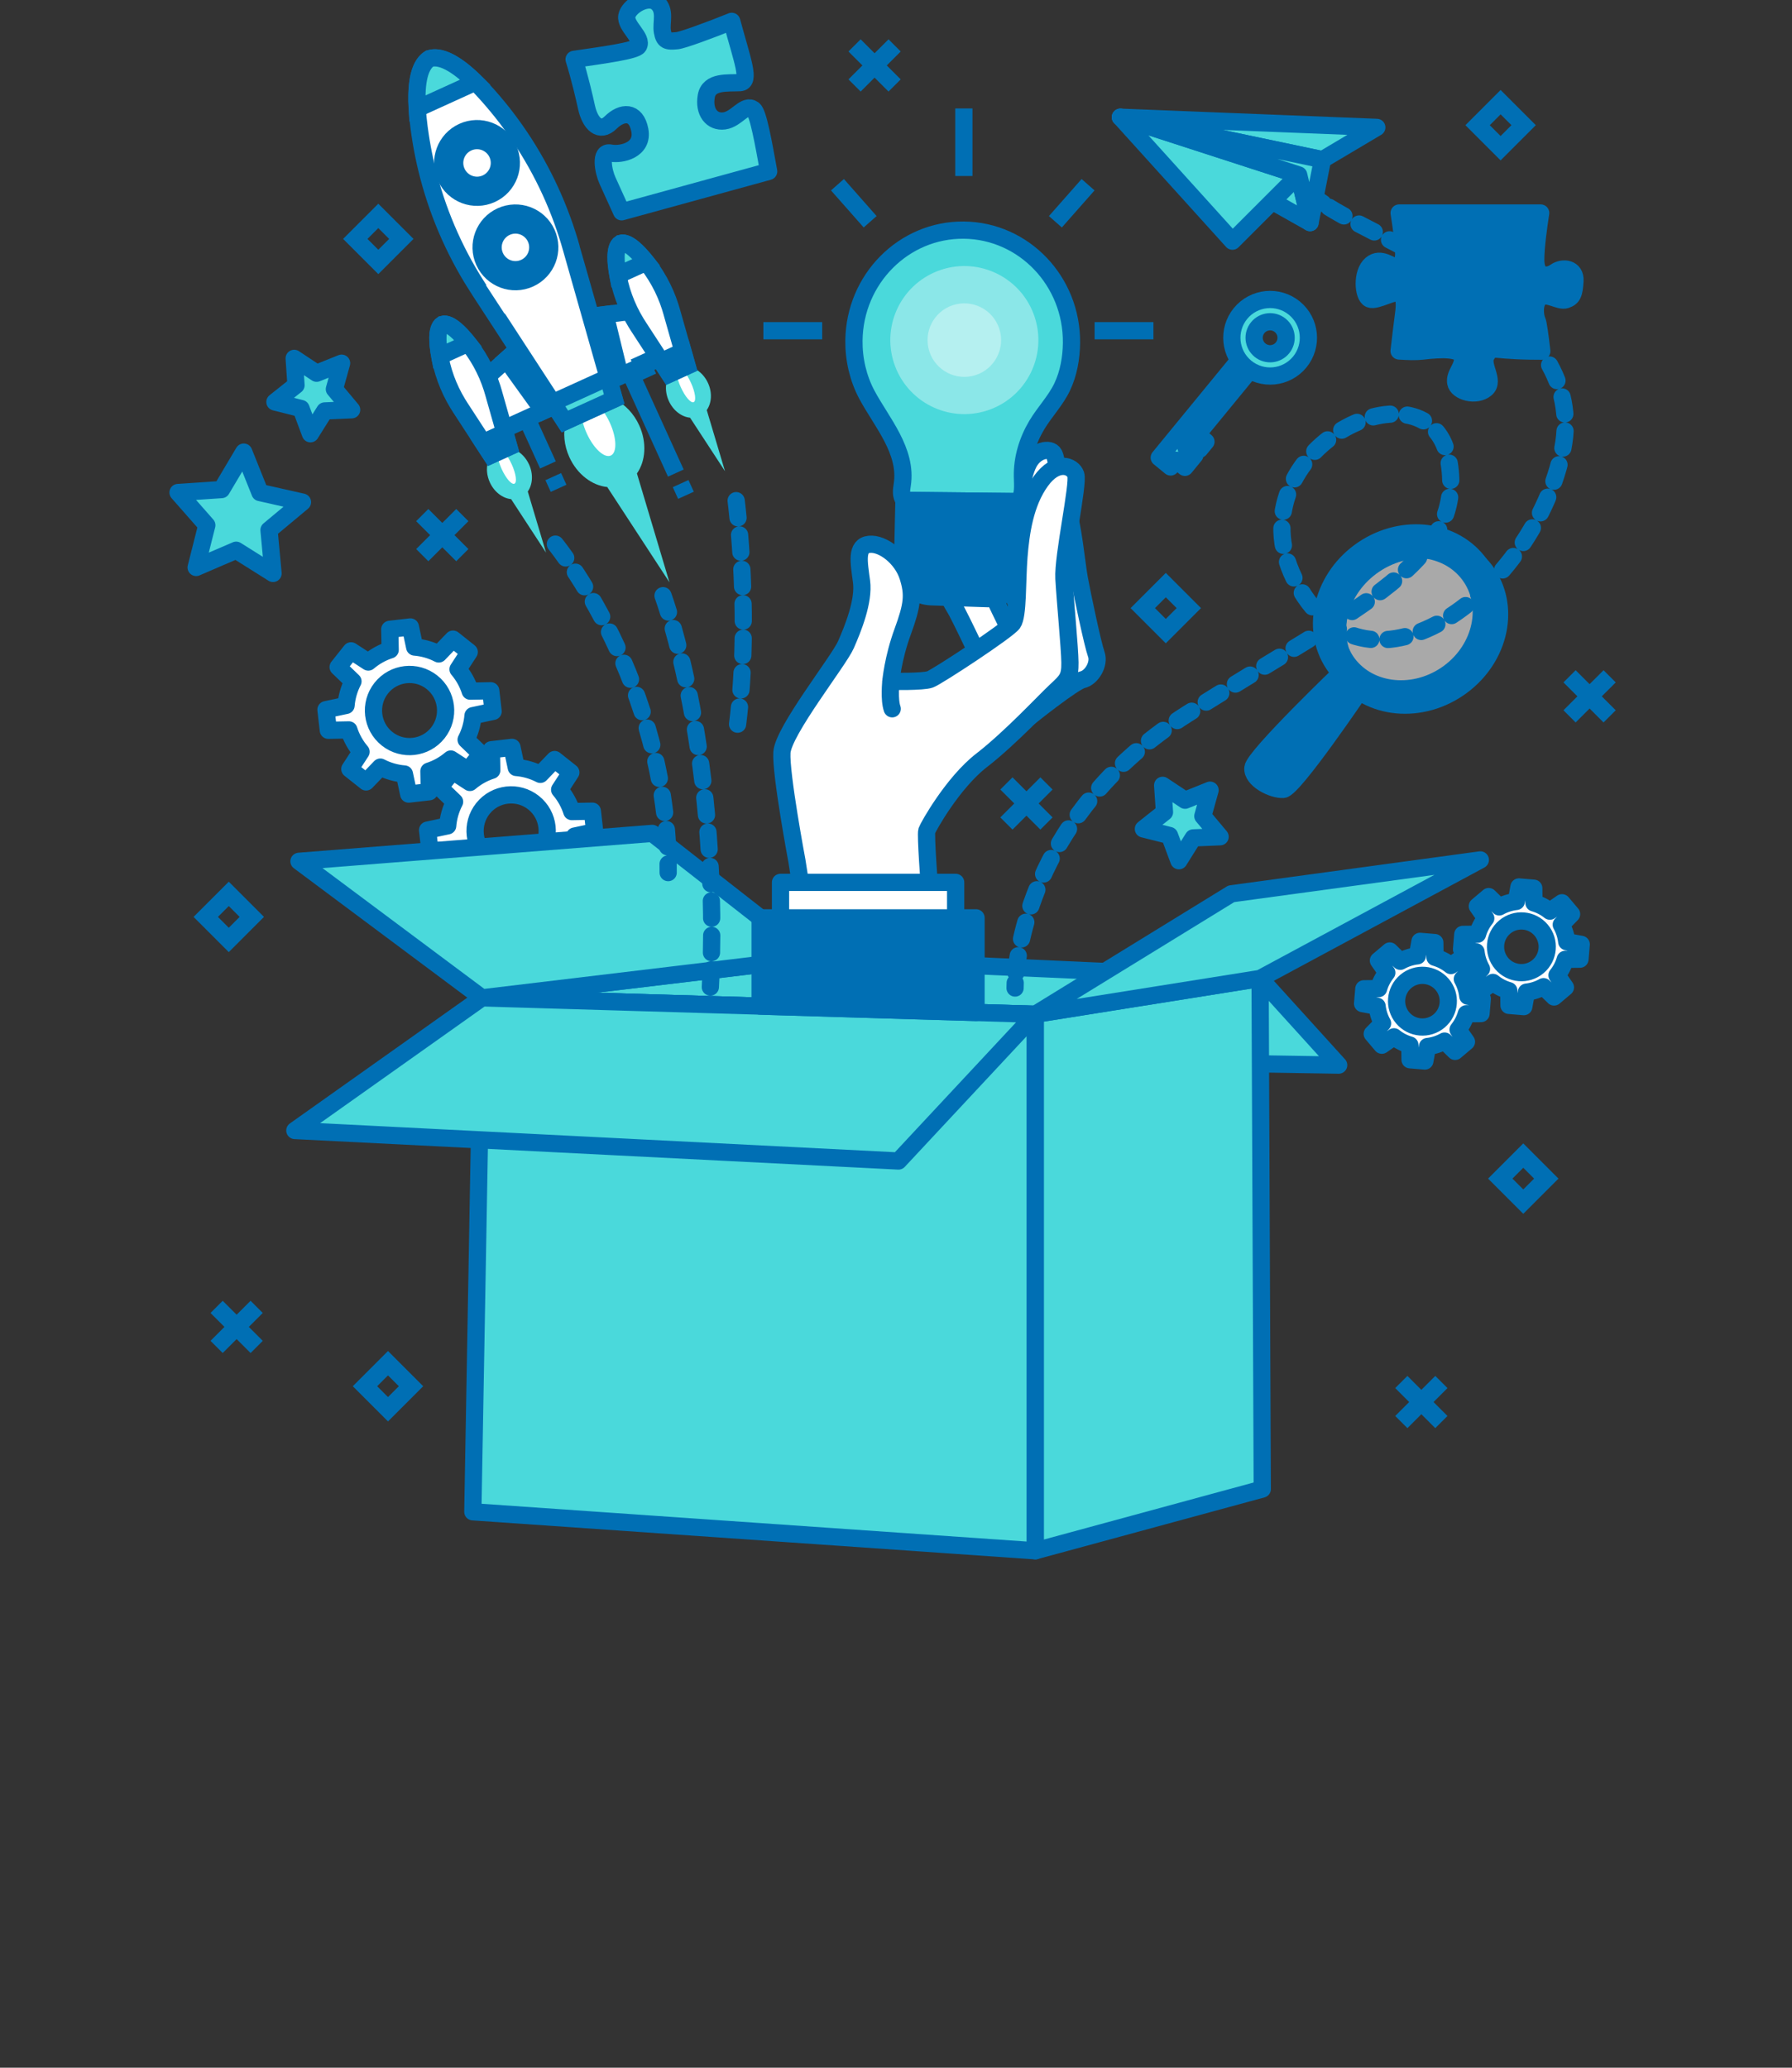 <svg width="312" height="360" viewBox="0 0 312 360" fill="none" xmlns="http://www.w3.org/2000/svg">
<rect x="0" y="0" width="312" height="360" fill="#333333" stroke="none"/>
<g clip-path="url(#clip0_1229_1087)">
<path d="M37.713 227.532L44.689 234.508" stroke="#006FB4" stroke-width="3" stroke-miterlimit="10"/>
<path d="M44.689 227.532L37.713 234.508" stroke="#006FB4" stroke-width="3" stroke-miterlimit="10"/>
<path d="M175.223 136.402L182.199 143.378" stroke="#006FB4" stroke-width="3" stroke-miterlimit="10"/>
<path d="M182.199 136.402L175.223 143.378" stroke="#006FB4" stroke-width="3" stroke-miterlimit="10"/>
<path d="M67.553 237.34L63.545 241.348L67.553 245.356L71.561 241.348L67.553 237.34Z" stroke="#006FB4" stroke-width="3" stroke-miterlimit="10"/>
<path d="M65.865 37.587L61.857 41.595L65.865 45.603L69.874 41.595L65.865 37.587Z" stroke="#006FB4" stroke-width="3" stroke-miterlimit="10"/>
<path d="M261.266 17.788L257.258 21.796L261.266 25.804L265.274 21.796L261.266 17.788Z" stroke="#006FB4" stroke-width="3" stroke-miterlimit="10"/>
<path d="M243.979 240.611L250.955 247.588" stroke="#006FB4" stroke-width="3" stroke-miterlimit="10"/>
<path d="M250.955 240.611L243.979 247.588" stroke="#006FB4" stroke-width="3" stroke-miterlimit="10"/>
<path d="M148.783 7.904L155.759 14.88" stroke="#006FB4" stroke-width="3" stroke-miterlimit="10"/>
<path d="M155.759 7.904L148.783 14.88" stroke="#006FB4" stroke-width="3" stroke-miterlimit="10"/>
<path d="M273.271 117.748L280.248 124.724" stroke="#006FB4" stroke-width="3" stroke-miterlimit="10"/>
<path d="M280.248 117.748L273.271 124.724" stroke="#006FB4" stroke-width="3" stroke-miterlimit="10"/>
<path d="M73.518 89.678L80.494 96.654" stroke="#006FB4" stroke-width="3" stroke-miterlimit="10"/>
<path d="M80.494 89.678L73.518 96.654" stroke="#006FB4" stroke-width="3" stroke-miterlimit="10"/>
<path d="M265.213 201.193L261.205 205.201L265.213 209.209L269.221 205.201L265.213 201.193Z" stroke="#006FB4" stroke-width="3" stroke-miterlimit="10"/>
<path d="M39.832 155.628L35.824 159.636L39.832 163.644L43.84 159.636L39.832 155.628Z" stroke="#006FB4" stroke-width="3" stroke-miterlimit="10"/>
<path d="M202.973 101.866L198.965 105.874L202.973 109.882L206.981 105.874L202.973 101.866Z" stroke="#006FB4" stroke-width="3" stroke-miterlimit="10"/>
<path d="M78.811 134.279L76.565 137.106L79.144 139.589C78.457 140.917 78.059 142.342 77.944 143.78L74.445 144.525L74.857 148.111L78.434 148.043C78.871 149.418 79.583 150.716 80.552 151.854L78.603 154.856L81.43 157.102L83.913 154.523C85.241 155.209 86.666 155.608 88.104 155.723L88.848 159.222L92.435 158.81L92.367 155.233C93.742 154.796 95.04 154.084 96.177 153.115L99.18 155.064L101.425 152.237L98.846 149.754C99.532 148.426 99.931 147.001 100.046 145.563L103.545 144.818L103.133 141.231L99.556 141.299C99.118 139.924 98.407 138.626 97.438 137.488L99.387 134.486L96.56 132.241L94.077 134.82C92.749 134.133 91.324 133.735 89.886 133.62L89.141 130.121L85.554 130.533L85.622 134.11C84.247 134.548 82.949 135.258 81.811 136.228L78.811 134.279ZM92.901 139.752C95.618 141.909 96.071 145.86 93.914 148.577C91.757 151.293 87.806 151.747 85.089 149.59C82.373 147.433 81.919 143.482 84.076 140.765C86.234 138.048 90.185 137.595 92.901 139.752Z" fill="white" stroke="#006FB4" stroke-width="3" stroke-miterlimit="10" stroke-linecap="round" stroke-linejoin="round"/>
<path d="M61.119 113.314L58.874 116.141L61.453 118.624C60.766 119.952 60.367 121.377 60.253 122.815L56.754 123.56L57.166 127.147L60.742 127.079C61.18 128.454 61.891 129.752 62.861 130.89L60.911 133.892L63.739 136.137L66.222 133.558C67.549 134.245 68.975 134.643 70.412 134.758L71.157 138.257L74.744 137.845L74.676 134.268C76.051 133.831 77.349 133.119 78.487 132.15L81.489 134.099L83.734 131.272L81.156 128.789C81.843 127.461 82.241 126.036 82.355 124.598L85.854 123.853L85.443 120.266L81.866 120.334C81.428 118.96 80.717 117.662 79.748 116.524L81.697 113.522L78.869 111.276L76.387 113.855C75.059 113.168 73.634 112.77 72.196 112.655L71.451 109.156L67.865 109.568L67.932 113.145C66.557 113.582 65.26 114.293 64.122 115.263L61.119 113.314ZM75.21 118.787C77.927 120.944 78.38 124.895 76.223 127.612C74.066 130.329 70.115 130.782 67.398 128.625C64.682 126.469 64.228 122.517 66.385 119.8C68.542 117.083 72.493 116.63 75.21 118.787Z" fill="white" stroke="#006FB4" stroke-width="3" stroke-miterlimit="10" stroke-linecap="round" stroke-linejoin="round"/>
<path d="M256.396 168.622L254.726 166.645L252.618 168.107C251.782 167.437 250.837 166.956 249.843 166.672L249.814 164.109L247.236 163.892L246.778 166.414C245.751 166.527 244.738 166.844 243.803 167.365L241.969 165.571L239.992 167.241L241.453 169.349C240.784 170.185 240.302 171.131 240.019 172.124L237.455 172.153L237.238 174.732L239.761 175.188C239.874 176.216 240.19 177.228 240.711 178.165L238.918 179.999L240.588 181.975L242.696 180.514C243.532 181.184 244.477 181.665 245.471 181.948L245.5 184.511L248.078 184.728L248.536 182.206C249.563 182.093 250.576 181.777 251.511 181.256L253.346 183.049L255.322 181.379L253.861 179.271C254.53 178.435 255.012 177.49 255.295 176.496L257.859 176.467L258.076 173.888L255.553 173.431C255.44 172.403 255.124 171.391 254.603 170.455L256.396 168.622ZM250.562 177.749C248.663 179.353 245.823 179.114 244.219 177.215C242.615 175.315 242.854 172.476 244.753 170.872C246.652 169.267 249.492 169.507 251.096 171.406C252.7 173.305 252.461 176.145 250.562 177.749Z" fill="white" stroke="#006FB4" stroke-width="3" stroke-miterlimit="10" stroke-linecap="round" stroke-linejoin="round"/>
<path d="M273.623 159.151L271.953 157.175L269.845 158.636C269.009 157.966 268.064 157.485 267.069 157.201L267.04 154.638L264.462 154.421L264.005 156.943C262.978 157.057 261.965 157.373 261.029 157.894L259.195 156.101L257.219 157.77L258.68 159.879C258.01 160.715 257.529 161.66 257.245 162.654L254.682 162.683L254.465 165.261L256.987 165.718C257.101 166.746 257.417 167.758 257.938 168.695L256.145 170.529L257.814 172.505L259.923 171.044C260.759 171.714 261.703 172.195 262.698 172.478L262.727 175.042L265.305 175.259L265.762 172.737C266.789 172.623 267.802 172.307 268.738 171.786L270.572 173.579L272.549 171.909L271.087 169.801C271.757 168.965 272.238 168.02 272.522 167.026L275.085 166.997L275.302 164.419L272.78 163.962C272.667 162.934 272.35 161.922 271.829 160.986L273.623 159.151ZM267.788 168.279C265.889 169.883 263.049 169.644 261.445 167.745C259.841 165.845 260.08 163.006 261.979 161.402C263.878 159.797 266.718 160.036 268.322 161.936C269.926 163.834 269.687 166.674 267.788 168.279Z" fill="white" stroke="#006FB4" stroke-width="3" stroke-miterlimit="10" stroke-linecap="round" stroke-linejoin="round"/>
<path d="M204.783 80.122L206.301 81.366L208.024 79.265L206.506 78.021L207.367 76.971L208.885 78.214L209.963 76.9L208.445 75.656L217.969 64.04L215.984 62.413L201.832 79.674L203.816 81.301L204.783 80.122Z" fill="#4AD9DB" stroke="#006FB4" stroke-width="3" stroke-miterlimit="10" stroke-linecap="round" stroke-linejoin="round"/>
<path d="M226.292 63.032C228.626 60.185 228.21 55.984 225.364 53.65C222.517 51.316 218.316 51.732 215.982 54.578C213.648 57.425 214.064 61.626 216.911 63.96C219.758 66.294 223.958 65.878 226.292 63.032ZM218.986 57.04C219.96 55.852 221.713 55.678 222.902 56.653C224.09 57.627 224.264 59.381 223.289 60.57C222.315 61.758 220.562 61.932 219.373 60.957C218.185 59.983 218.011 58.229 218.986 57.04Z" fill="#4AD9DB" stroke="#006FB4" stroke-width="3" stroke-miterlimit="10" stroke-linecap="round" stroke-linejoin="round"/>
<path d="M233.939 116.696C233.939 116.696 218.366 131.619 218.143 133.681C217.919 135.743 221.596 137.551 223.422 137.443C225.246 137.336 237.028 119.886 237.028 119.886C237.028 119.886 235.171 118.065 233.939 116.696Z" fill="#006FB4" stroke="#006FB4" stroke-width="3" stroke-miterlimit="10"/>
<path opacity="0.58" d="M252.965 118.64C246.671 122.852 238.515 121.703 234.748 116.074C230.982 110.445 233.03 102.467 239.324 98.256C245.618 94.044 253.774 95.193 257.541 100.822C261.308 106.451 259.259 114.428 252.965 118.64Z" fill="white" stroke="#006FB4" stroke-width="3" stroke-miterlimit="10"/>
<path d="M233.322 117.029C229.083 110.696 231.389 101.719 238.47 96.98C244.897 92.68 253.036 93.361 257.657 98.255C253.34 92.158 244.337 90.96 237.358 95.63C230.276 100.369 227.971 109.345 232.209 115.679C232.601 116.265 233.048 116.792 233.519 117.291C233.456 117.202 233.383 117.121 233.322 117.029Z" fill="#006FB4" stroke="#006FB4" stroke-width="3" stroke-miterlimit="10"/>
<path d="M257.54 100.822C255.474 97.735 252.085 96.005 248.409 95.759C251.517 96.223 254.323 97.831 256.103 100.491C259.702 105.868 257.745 113.49 251.732 117.514C245.719 121.537 237.927 120.44 234.329 115.062C234.003 114.575 233.738 114.064 233.502 113.545C233.807 114.423 234.212 115.274 234.748 116.075C238.515 121.704 246.671 122.853 252.965 118.641C259.258 114.429 261.307 106.451 257.54 100.822Z" fill="#006FB4" stroke="#006FB4" stroke-width="3" stroke-miterlimit="10"/>
<path d="M258.968 99.867C254.73 93.534 245.553 92.241 238.471 96.98C231.389 101.719 229.084 110.695 233.322 117.029C237.561 123.362 246.738 124.655 253.819 119.916C260.901 115.177 263.206 106.2 258.968 99.867ZM252.966 118.64C246.671 122.852 238.516 121.703 234.749 116.074C230.982 110.445 233.031 102.467 239.325 98.255C245.619 94.044 253.775 95.193 257.541 100.822C261.308 106.45 259.259 114.428 252.966 118.64Z" fill="white" stroke="#006FB4" stroke-width="3" stroke-miterlimit="10"/>
<path d="M219.392 170.355L233.072 185.442L115.455 183.545L124.182 168.369L219.392 170.355Z" fill="#4AD9DB" stroke="#006FB4" stroke-width="3" stroke-miterlimit="10" stroke-linecap="round" stroke-linejoin="round"/>
<path d="M83.91 173.73L141.375 166.848L219.392 170.355L180.259 176.589L83.91 173.73Z" fill="#4AD9DB" stroke="#006FB4" stroke-width="3" stroke-miterlimit="10" stroke-linecap="round" stroke-linejoin="round"/>
<path d="M83.911 173.73L52.055 149.959L113.565 145.097L141.377 166.848L83.911 173.73Z" fill="#4AD9DB" stroke="#006FB4" stroke-width="3" stroke-miterlimit="10" stroke-linecap="round" stroke-linejoin="round"/>
<path d="M180.259 269.999L82.324 263.21L83.91 173.73L180.259 176.59V269.999Z" fill="#4AD9DB" stroke="#006FB4" stroke-width="3" stroke-miterlimit="10" stroke-linecap="round" stroke-linejoin="round"/>
<path d="M180.258 176.59L219.39 170.355L219.769 259.256L180.258 269.999V176.59Z" fill="#4AD9DB" stroke="#006FB4" stroke-width="3" stroke-miterlimit="10" stroke-linecap="round" stroke-linejoin="round"/>
<path d="M180.258 176.59L214.381 155.615L257.736 149.715L219.39 170.355L180.258 176.59Z" fill="#4AD9DB" stroke="#006FB4" stroke-width="3" stroke-miterlimit="10" stroke-linecap="round" stroke-linejoin="round"/>
<path d="M83.91 173.73L51.334 196.825L156.431 202.137L180.259 176.59L83.91 173.73Z" fill="#4AD9DB" stroke="#006FB4" stroke-width="3" stroke-miterlimit="10" stroke-linecap="round" stroke-linejoin="round"/>
<path d="M92.114 80.875C91.055 78.547 88.668 77.355 86.782 78.213C84.897 79.071 84.226 81.653 85.285 83.981C86.053 85.67 87.519 86.755 88.987 86.9L95.067 96.211L91.889 85.573C92.737 84.372 92.88 82.559 92.114 80.875Z" fill="#4AD9DB"/>
<path d="M89.097 80.848C89.842 82.485 90.052 83.991 89.566 84.212C89.08 84.433 88.082 83.285 87.338 81.649C86.593 80.012 86.383 78.507 86.869 78.285C87.355 78.064 88.353 79.211 89.097 80.848Z" fill="white"/>
<path d="M123.275 66.7C122.215 64.372 119.828 63.18 117.943 64.038C116.057 64.896 115.387 67.478 116.446 69.807C117.213 71.495 118.68 72.58 120.147 72.725L126.227 82.036L123.05 71.398C123.898 70.197 124.041 68.383 123.275 66.7Z" fill="#4AD9DB"/>
<path d="M120.304 66.651C121.049 68.287 121.259 69.793 120.773 70.015C120.287 70.236 119.289 69.088 118.545 67.451C117.8 65.815 117.59 64.309 118.076 64.088C118.563 63.867 119.56 65.015 120.304 66.651Z" fill="white"/>
<path d="M111.294 74.062C109.408 69.916 105.156 67.794 101.797 69.322C98.439 70.85 97.245 75.45 99.131 79.596C100.499 82.603 103.11 84.536 105.723 84.794L116.552 101.377L110.893 82.431C112.404 80.291 112.658 77.061 111.294 74.062Z" fill="#4AD9DB"/>
<path d="M106.187 73.621C107.387 76.257 107.457 78.805 106.344 79.312C105.23 79.818 103.355 78.091 102.156 75.455C100.957 72.819 100.887 70.271 102 69.764C103.113 69.257 104.988 70.985 106.187 73.621Z" fill="white"/>
<path d="M100.49 55.385L112.905 53.818L116.449 61.608L104.396 67.091L100.49 55.385Z" fill="white" stroke="#006FB4" stroke-width="3" stroke-miterlimit="10"/>
<path d="M105.359 54.772L100.49 55.386L104.396 67.092L107.968 65.467L105.359 54.772Z" fill="#006FB4" stroke="#006FB4" stroke-width="3" stroke-miterlimit="10"/>
<path d="M107.461 47.156C107.317 46.179 106.87 43.098 108.052 42.366C109.38 41.956 111.409 44.317 112.051 45.068C114.138 47.512 115.713 50.362 116.691 53.423C116.777 53.694 116.859 53.966 116.936 54.239C116.938 54.245 119.626 63.712 119.626 63.712L118.082 64.415L116.538 65.117C116.538 65.117 111.167 56.871 111.163 56.865C111.008 56.628 110.857 56.387 110.71 56.145C109.045 53.394 107.931 50.335 107.461 47.156Z" fill="white" stroke="#006FB4" stroke-width="3" stroke-miterlimit="10"/>
<path d="M107.59 47.898C107.545 47.651 107.498 47.404 107.461 47.156C107.317 46.179 106.87 43.098 108.052 42.366C109.38 41.956 111.409 44.317 112.051 45.068C112.214 45.26 112.368 45.457 112.525 45.653L107.59 47.898Z" fill="#4AD9DB" stroke="#006FB4" stroke-width="3" stroke-miterlimit="10"/>
<path d="M118.911 61.196C119.318 62.629 119.625 63.712 119.625 63.712L116.538 65.116C116.538 65.116 115.924 64.173 115.111 62.925L118.911 61.196Z" fill="#4AD9DB" stroke="#006FB4" stroke-width="3" stroke-miterlimit="10"/>
<path d="M91.817 59.331L82.478 67.659L86.022 75.45L98.075 69.967L91.817 59.331Z" fill="white" stroke="#006FB4" stroke-width="3" stroke-miterlimit="10"/>
<path d="M94.597 71.549L98.076 69.967L91.819 59.331L88.15 62.602L94.597 71.549Z" fill="#006FB4" stroke="#006FB4" stroke-width="3" stroke-miterlimit="10"/>
<path d="M98.784 40.912C99.024 41.66 99.253 42.416 99.466 43.177C99.469 43.183 100.127 45.504 101.052 48.763C103.246 56.488 106.934 69.485 106.934 69.485L98.358 73.386C98.358 73.386 91.217 62.423 86.814 55.661C84.852 52.651 83.437 50.475 83.432 50.471C83.002 49.809 82.582 49.139 82.175 48.467C78.344 42.145 75.565 35.231 73.981 28.026C73.653 26.53 73.375 25.023 73.151 23.504C72.75 20.791 71.51 12.235 74.791 10.202C78.48 9.064 84.115 15.621 85.897 17.706C86.961 18.95 87.977 20.234 88.942 21.552C93.244 27.415 96.566 33.968 98.784 40.912Z" fill="white" stroke="#006FB4" stroke-width="3" stroke-miterlimit="10"/>
<path d="M82.768 14.309C80.329 11.915 77.16 9.473 74.79 10.203C72.683 11.509 72.441 15.503 72.644 18.914L82.768 14.309Z" fill="#4AD9DB" stroke="#006FB4" stroke-width="3" stroke-miterlimit="10"/>
<path d="M96.219 70.102C97.51 72.085 98.358 73.388 98.358 73.388L106.933 69.487C106.933 69.487 106.509 67.991 105.863 65.715L96.219 70.102Z" fill="#4AD9DB" stroke="#006FB4" stroke-width="3" stroke-miterlimit="10"/>
<path d="M81.031 59.179C80.39 58.429 78.361 56.068 77.032 56.477C75.851 57.209 76.297 60.291 76.442 61.267C76.912 64.446 78.026 67.506 79.691 70.255C79.838 70.497 79.99 70.738 80.144 70.976C80.148 70.982 85.519 79.227 85.519 79.227L87.063 78.525L88.607 77.822C88.607 77.822 85.92 68.355 85.918 68.349C85.84 68.076 85.758 67.804 85.672 67.534C84.694 64.472 83.12 61.623 81.031 59.179Z" fill="white" stroke="#006FB4" stroke-width="3" stroke-miterlimit="10"/>
<path d="M81.506 59.764C81.35 59.568 81.195 59.37 81.031 59.179C80.39 58.429 78.361 56.068 77.032 56.477C75.851 57.209 76.297 60.29 76.442 61.267C76.479 61.516 76.526 61.762 76.571 62.009L81.506 59.764Z" fill="#4AD9DB" stroke="#006FB4" stroke-width="3" stroke-miterlimit="10"/>
<path d="M84.092 77.037C84.904 78.284 85.518 79.227 85.518 79.227L88.605 77.823C88.605 77.823 88.298 76.74 87.892 75.308L84.092 77.037Z" fill="#4AD9DB" stroke="#006FB4" stroke-width="3" stroke-miterlimit="10"/>
<path d="M88.493 25.896C87.126 22.892 83.584 21.565 80.58 22.931C77.577 24.298 76.249 27.84 77.616 30.844C78.982 33.847 82.525 35.175 85.528 33.808C88.532 32.442 89.859 28.899 88.493 25.896Z" fill="#006FB4" stroke="#006FB4" stroke-width="3" stroke-miterlimit="10"/>
<path d="M86.596 26.759C85.706 24.803 83.398 23.939 81.443 24.828C79.487 25.718 78.623 28.026 79.512 29.981C80.402 31.937 82.709 32.801 84.665 31.911C86.621 31.022 87.485 28.715 86.596 26.759Z" fill="white" stroke="#006FB4" stroke-width="3" stroke-miterlimit="10"/>
<path d="M95.178 40.594C93.812 37.59 90.269 36.263 87.266 37.63C84.262 38.996 82.935 42.538 84.302 45.542C85.668 48.546 89.21 49.873 92.214 48.506C95.217 47.14 96.545 43.598 95.178 40.594Z" fill="#006FB4" stroke="#006FB4" stroke-width="3" stroke-miterlimit="10"/>
<path d="M93.283 41.456C92.393 39.501 90.086 38.636 88.13 39.526C86.174 40.415 85.31 42.722 86.2 44.678C87.09 46.634 89.396 47.499 91.353 46.609C93.308 45.72 94.173 43.413 93.283 41.456Z" fill="white" stroke="#006FB4" stroke-width="3" stroke-miterlimit="10"/>
<path d="M91.234 71.785L95.401 80.946" stroke="#006FB4" stroke-width="3" stroke-miterlimit="10"/>
<path d="M96.328 82.982L97.254 85.018" stroke="#006FB4" stroke-width="3" stroke-miterlimit="10"/>
<path d="M109.426 64.247L117.667 82.365" stroke="#006FB4" stroke-width="3" stroke-miterlimit="10"/>
<path d="M118.502 84.197L119.428 86.233" stroke="#006FB4" stroke-width="3" stroke-miterlimit="10"/>
<path d="M111.178 61.975L112.859 65.67" stroke="#006FB4" stroke-width="3" stroke-miterlimit="10"/>
<path d="M89.221 72.807L90.311 75.204" stroke="#006FB4" stroke-width="3" stroke-miterlimit="10"/>
<path d="M115.439 103.711C115.439 103.711 125.985 132.102 123.552 174.412" stroke="#006FB4" stroke-width="3" stroke-miterlimit="10" stroke-linecap="round" stroke-linejoin="round" stroke-dasharray="3 3"/>
<path d="M96.699 94.736C96.699 94.736 116.455 118.825 116.332 151.923" stroke="#006FB4" stroke-width="3" stroke-miterlimit="10" stroke-linecap="round" stroke-linejoin="round" stroke-dasharray="3 3"/>
<path d="M128.17 87.17C128.17 87.17 130.977 108.511 128.16 128.024" stroke="#006FB4" stroke-width="3" stroke-miterlimit="10" stroke-linecap="round" stroke-linejoin="round" stroke-dasharray="3 3"/>
<path d="M176.731 172.02C176.731 172.02 176.727 171.71 176.754 171.133" stroke="#006FB4" stroke-width="3" stroke-linecap="round" stroke-linejoin="round"/>
<path d="M176.887 169.362C177.634 161.856 181.939 140.021 206.67 124.339C236.978 105.119 255.828 97.727 252.132 79.615C248.436 61.504 213.323 78.876 225.89 101.792C238.456 124.708 267.286 102.531 272.091 78.137C276.695 54.763 243.293 43.605 231.061 35.884" stroke="#006FB4" stroke-width="3" stroke-linecap="round" stroke-linejoin="round" stroke-dasharray="2.99 2.99"/>
<path d="M230.315 35.399C230.061 35.228 229.817 35.059 229.586 34.892" stroke="#006FB4" stroke-width="3" stroke-linecap="round" stroke-linejoin="round"/>
<path d="M228.094 38.76L196.779 21.135L226.112 30.458L228.094 38.76Z" fill="#4AD9DB" stroke="#006FB4" stroke-width="3" stroke-miterlimit="10" stroke-linecap="round" stroke-linejoin="round"/>
<path d="M195.068 20.407L214.581 41.989L226.111 30.459L195.068 20.407Z" fill="#4AD9DB" stroke="#006FB4" stroke-width="3" stroke-miterlimit="10" stroke-linecap="round" stroke-linejoin="round"/>
<path d="M195.068 20.407L239.71 22.181L230.25 27.798L195.068 20.407Z" fill="#4AD9DB" stroke="#006FB4" stroke-width="3" stroke-miterlimit="10" stroke-linecap="round" stroke-linejoin="round"/>
<path d="M230.25 27.798L228.093 38.761L226.111 30.459L195.068 20.407L230.25 27.798Z" fill="#4AD9DB" stroke="#006FB4" stroke-width="3" stroke-miterlimit="10" stroke-linecap="round" stroke-linejoin="round"/>
<path d="M274.212 48.908C274.08 51.142 273.818 51.799 272.635 52.193C271.454 52.586 269.351 50.878 268.168 51.799C266.986 52.718 267.249 55.082 267.643 55.871C267.809 56.202 268.135 58.483 268.437 61.141C267.806 61.141 267.147 61.136 266.46 61.124C258.71 60.995 260.023 60.075 258.842 61.784C257.658 63.491 260.417 66.248 258.71 67.694C257.002 69.139 253.718 68.221 253.454 66.643C253.191 65.067 254.769 64.016 254.637 62.308C254.505 60.601 250.959 60.733 247.673 61.125C246.568 61.258 245.134 61.212 243.592 61.106C243.866 58.671 244.147 56.453 244.258 55.609C244.52 53.637 244.785 51.929 243.863 51.142C242.944 50.353 239.661 52.586 238.477 52.062C237.297 51.535 237.032 47.462 238.74 46.02C240.447 44.574 242.287 46.544 243.077 46.412C243.863 46.282 244.258 46.412 244.39 44.442C244.491 42.906 243.875 38.815 243.6 37.086H268.242C267.937 39.035 267.38 42.935 267.38 45.23C267.38 48.383 269.482 48.252 270.796 47.333C272.11 46.411 274.342 46.676 274.212 48.908Z" fill="#006FB4" stroke="#006FB4" stroke-width="3" stroke-miterlimit="10" stroke-linecap="round" stroke-linejoin="round"/>
<path d="M133.831 29.843L108.234 36.875C107.688 35.665 106.372 32.746 105.787 31.482C105.039 29.869 104.354 26.267 106.277 26.647C108.201 27.029 112.047 26.125 111.398 22.664C110.75 19.203 108.238 19.437 106.331 21.327C104.423 23.214 102.754 21.552 102.12 18.692C101.729 16.924 100.975 13.633 99.957 10.333C105.1 9.585 110.7 8.84 111.167 8.02C111.985 6.582 108.851 4.561 109.13 2.819C109.408 1.074 112.803 -0.919 114.395 0.461C115.988 1.842 115.044 3.923 115.327 5.511C115.614 7.101 116.115 7.265 117.883 7.085C118.912 6.979 123.555 5.262 127.402 3.717C129.294 10.681 130.739 14.275 128.834 14.387C126.745 14.506 123.436 14.049 122.967 16.757C122.497 19.462 123.924 21.343 126.116 21.047C128.308 20.747 129.663 17.949 131.178 19.048C132.009 19.651 132.916 24.848 133.831 29.843Z" fill="#4AD9DB" stroke="#006FB4" stroke-width="3" stroke-miterlimit="10" stroke-linecap="round" stroke-linejoin="round"/>
<path d="M52.661 87.423L46.837 92.282L47.538 99.834L41.117 95.797L34.151 98.797L36.007 91.443L31 85.745L38.568 85.237L42.441 78.715L45.262 85.756L52.661 87.423Z" fill="#4AD9DB" stroke="#006FB4" stroke-width="3" stroke-miterlimit="10" stroke-linecap="round" stroke-linejoin="round"/>
<path d="M59.474 63.234L58.218 67.75L61.225 71.345L56.541 71.545L54.051 75.517L52.413 71.124L47.867 69.983L51.538 67.068L51.219 62.392L55.125 64.983L59.474 63.234Z" fill="#4AD9DB" stroke="#006FB4" stroke-width="3" stroke-miterlimit="10" stroke-linecap="round" stroke-linejoin="round"/>
<path d="M210.68 137.572L209.423 142.088L212.43 145.684L207.747 145.884L205.257 149.856L203.619 145.463L199.072 144.322L202.744 141.407L202.424 136.73L206.331 139.322L210.68 137.572Z" fill="#4AD9DB" stroke="#006FB4" stroke-width="3" stroke-miterlimit="10" stroke-linecap="round" stroke-linejoin="round"/>
<path d="M179.214 124.862C179.214 124.862 186.9 118.698 188.482 118.338C190.063 117.978 191.48 115.597 190.869 113.907C190.258 112.217 188.448 103.629 187.921 100.764C187.393 97.899 186.887 91.41 185.537 87.5C184.187 83.59 184.101 80.182 183.503 79.025C182.906 77.867 180.074 78.259 178.895 81.06C177.716 83.862 177.784 86.525 178.514 88.425C179.245 90.325 181.017 97.422 181.39 98.691C181.763 99.961 182.75 107.504 182.75 107.504C182.75 107.504 183.089 111.866 181.364 115.534C179.638 119.202 176.902 123.322 176.932 124.494C176.962 125.666 179.214 124.862 179.214 124.862Z" fill="white" stroke="#006FB4" stroke-width="3" stroke-miterlimit="10" stroke-linecap="round" stroke-linejoin="round"/>
<path d="M182.379 99.883C182.379 99.883 178.743 91.93 178.062 88.748C177.38 85.567 177.494 82.726 174.767 84.544C172.04 86.362 171.585 93.066 172.721 96.701C173.858 100.338 176.244 103.064 176.585 104.087C176.925 105.109 178.403 108.632 178.403 109.54C178.403 110.449 179.766 110.108 180.789 107.382C181.811 104.655 182.379 99.883 182.379 99.883Z" fill="white" stroke="#006FB4" stroke-width="3" stroke-miterlimit="10" stroke-linecap="round" stroke-linejoin="round"/>
<path d="M175.903 109.882C175.903 109.882 172.608 103.292 171.244 99.997C169.881 96.702 169.54 91.02 167.835 90.566C166.131 90.111 164.199 94.088 164.199 98.633C164.199 103.178 165.676 104.768 166.585 106.473C167.494 108.177 169.653 112.722 169.653 112.722L168.858 116.017L175.903 109.882Z" fill="white" stroke="#006FB4" stroke-width="3" stroke-miterlimit="10" stroke-linecap="round" stroke-linejoin="round"/>
<path d="M167.814 18.881V30.643" stroke="#006FB4" stroke-width="3" stroke-miterlimit="10"/>
<path d="M132.908 57.581H143.152" stroke="#006FB4" stroke-width="3" stroke-miterlimit="10"/>
<path d="M190.578 57.581H200.822" stroke="#006FB4" stroke-width="3" stroke-miterlimit="10"/>
<path d="M189.441 32.161L183.75 38.611" stroke="#006FB4" stroke-width="3" stroke-miterlimit="10"/>
<path d="M145.807 32.161L151.498 38.611" stroke="#006FB4" stroke-width="3" stroke-miterlimit="10"/>
<path d="M157.09 84.399C156.932 85.414 156.814 86.252 157.384 87.119L177.356 87.333C178.218 86.161 178.05 84.686 178.014 82.968C177.947 79.801 178.905 76.703 180.51 74.009C181.859 71.746 183.799 69.751 184.926 67.382C186.049 65.021 186.526 62.326 186.554 59.714C186.668 48.974 178.282 40.177 167.823 40.065C157.364 39.953 148.792 48.569 148.677 59.308C148.642 62.567 149.401 65.86 150.928 68.724C153.465 73.484 158.007 78.497 157.09 84.399Z" fill="#4AD9DB" stroke="#006FB4" stroke-width="3" stroke-miterlimit="10" stroke-linecap="round" stroke-linejoin="round"/>
<path opacity="0.36" d="M172.503 71.248C179.152 68.704 182.479 61.253 179.936 54.605C177.393 47.957 169.942 44.629 163.294 47.172C156.645 49.716 153.318 57.167 155.861 63.815C158.404 70.463 165.855 73.791 172.503 71.248Z" fill="white"/>
<path opacity="0.36" d="M161.645 60.592C162.406 64.044 165.821 66.227 169.274 65.466C172.726 64.705 174.908 61.29 174.147 57.838C173.387 54.386 169.971 52.203 166.519 52.964C163.067 53.724 160.885 57.14 161.645 60.592Z" fill="white"/>
<path d="M171.925 104.229L162.524 103.918C157.591 103.865 157.158 99.932 157.211 94.999L157.384 87.119L177.359 87.333L177.186 95.213C177.132 100.146 176.858 104.282 171.925 104.229Z" fill="#006FB4" stroke="#006FB4" stroke-width="3" stroke-miterlimit="10" stroke-linecap="round" stroke-linejoin="round"/>
<path d="M138.749 149.875C138.749 149.875 135.909 134.763 136.136 131.014C136.363 127.265 146.021 115.107 147.271 112.266C148.521 109.426 150.452 104.654 149.998 101.245C149.543 97.837 148.976 94.996 151.361 94.769C153.747 94.542 157.042 97.155 158.065 100.336C159.088 103.518 158.86 105.336 157.156 109.994C155.452 114.653 155.111 118.63 155.111 118.63C155.111 118.63 160.678 118.743 161.928 118.289C163.178 117.834 175.391 109.815 176.342 108.51C177.293 107.206 177.07 101.187 177.403 96.957C177.735 92.728 178.471 87.566 181.217 83.771C183.964 79.976 186.756 81.071 187.299 82.634C187.841 84.197 185.023 96.872 185.238 100.73C185.453 104.587 186.251 112.736 186.283 115.351C186.316 117.967 185.774 118.452 183.827 120.268C181.88 122.084 175.903 128.515 170.904 132.378C165.905 136.241 161.587 143.968 161.36 144.649C161.132 145.331 161.814 154.307 161.814 154.307L162.382 157.148H139.885L138.749 149.875Z" fill="white" stroke="#006FB4" stroke-width="3" stroke-miterlimit="10" stroke-linecap="round" stroke-linejoin="round"/>
<path d="M155.111 118.63C155.111 118.63 154.77 121.811 155.338 123.402" stroke="#006FB4" stroke-width="3" stroke-miterlimit="10" stroke-linecap="round" stroke-linejoin="round"/>
<path d="M166.386 153.626H135.891V164.477H166.386V153.626Z" fill="white" stroke="#006FB4" stroke-width="3" stroke-miterlimit="10" stroke-linecap="round" stroke-linejoin="round"/>
<path d="M169.934 176.284V159.801H132.34V175.168L169.934 176.284Z" fill="#006FB4" stroke="#006FB4" stroke-width="3" stroke-miterlimit="10" stroke-linecap="round" stroke-linejoin="round"/>
</g>
<defs>
<clipPath id="clip0_1229_1087">
<rect width="312" height="360" fill="white"/>
</clipPath>
</defs>
</svg>
